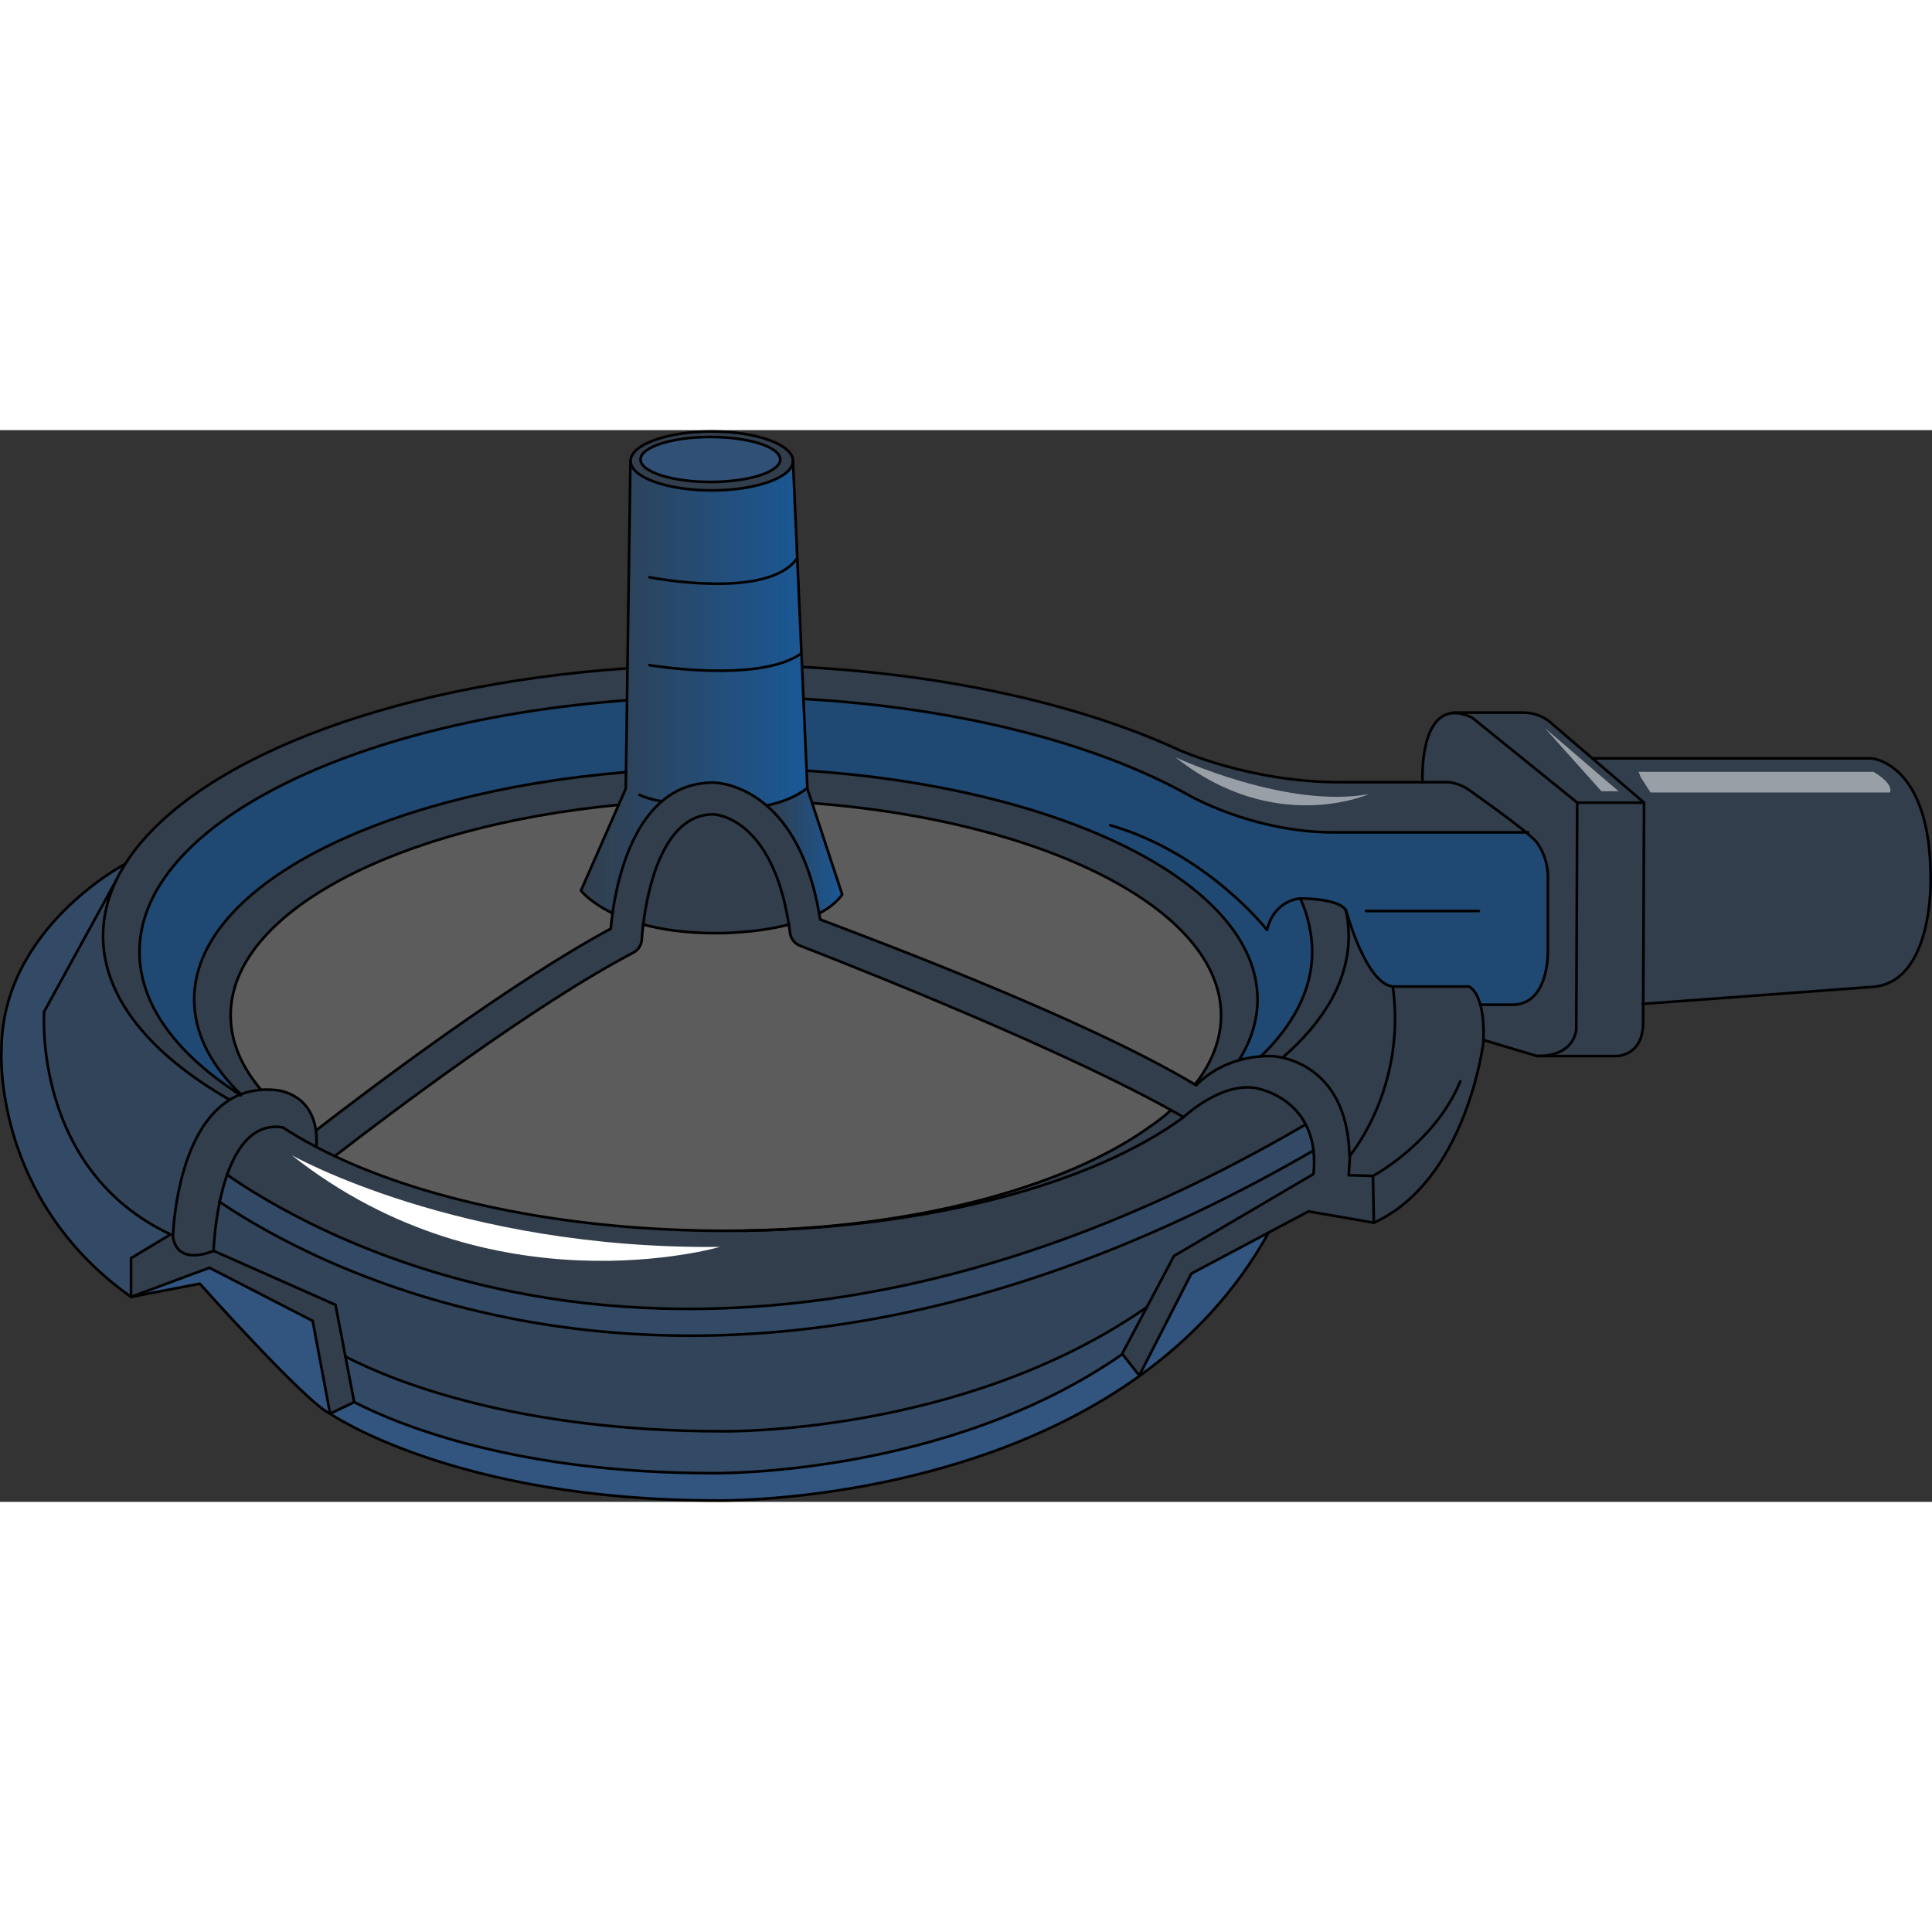 <?xml version="1.0" encoding="utf-8"?>
<!-- Created by: Science Figures, www.sciencefigures.org, Generator: Science Figures Editor -->
<!DOCTYPE svg PUBLIC "-//W3C//DTD SVG 1.1//EN" "http://www.w3.org/Graphics/SVG/1.1/DTD/svg11.dtd">
<svg version="1.1" xmlns="http://www.w3.org/2000/svg" xmlns:xlink="http://www.w3.org/1999/xlink" 
	 width="800px" height="800px" viewBox="0 0 730.636 405.297" enable-background="new 0 0 730.636 405.297"
	 xml:space="preserve">
<rect x="0" y="0" width="730.636" height="405.297" fill="#333333" stroke="none"/>
<g id="Layer_3">
</g>
<g id="Layer_2">
	<g>
		<linearGradient id="SVGID_1_" gradientUnits="userSpaceOnUse" x1="219.695" y1="97.166" x2="305.325" y2="97.166">
			<stop  offset="0" style="stop-color:#006AD0;stop-opacity:0"/>
			<stop  offset="1" style="stop-color:#006AD0"/>
		</linearGradient>
		<path opacity="0.6" fill="url(#SVGID_1_)" enable-background="new    " d="M250.325,140.351c-12.42,10.56-17.01,30.52-18.68,42.33
			c-8.63-4.181-11.95-8.53-11.95-8.53l14.26-32.44l2.7-6.14l0.08-5.84l0.01-0.4l0.38-27.16l0.17-12.1l1.11-78.42h0.06
			c0,6.15,13.75,11.14,30.71,11.14s30.71-4.989,30.71-11.14l3.43,77.92l0.53,12.061l1.19,27.159l0.29,6.591h-0.07
			c-4.29,3.34-9.63,5.38-15.31,6.55l-0.03,0.04c-9.86-8.49-19.45-8.681-20.19-8.681C261.735,133.29,255.375,136.03,250.325,140.351z
			"/>
		<linearGradient id="SVGID_2_" gradientUnits="userSpaceOnUse" x1="289.915" y1="159.035" x2="318.495" y2="159.035">
			<stop  offset="0" style="stop-color:#006AD0;stop-opacity:0"/>
			<stop  offset="1" style="stop-color:#006AD0"/>
		</linearGradient>
		<path opacity="0.6" fill="url(#SVGID_2_)" enable-background="new    " d="M307.135,141.061l11.36,34.56
			c-2.05,2.87-5.02,5.17-8.51,7.03l-0.2,0.04c-3.84-21.73-11.94-33.91-19.87-40.72l0.03-0.04c5.68-1.17,11.02-3.21,15.31-6.55h0.07
			l0.01,0.189L307.135,141.061z"/>
		<path opacity="0.2" fill="#316CB2" enable-background="new    " d="M269.715,145.29c0.22,0,22.18,0.511,28.61,41.7
			c-13.45,3.47-27.77,3.24-27.77,3.24c-11.21,0-20.2-1.36-27.31-3.28C244.785,174.44,250.455,145.29,269.715,145.29z"/>
		<path opacity="0.2" fill="#316CB2" enable-background="new    " d="M250.325,140.351c-12.42,10.56-17.01,30.52-18.68,42.33
			c-8.63-4.181-11.95-8.53-11.95-8.53l14.26-32.44l2.7-6.14l0.08-5.84l0.01-0.4l0.38-27.16l0.17-12.1l1.11-78.42h0.06
			c0,6.15,13.75,11.14,30.71,11.14s30.71-4.989,30.71-11.14l3.43,77.92l0.53,12.061l1.19,27.159l0.29,6.591h-0.07
			c-4.29,3.34-9.63,5.38-15.31,6.55l-0.03,0.04c-9.86-8.49-19.45-8.681-20.19-8.681C261.735,133.29,255.375,136.03,250.325,140.351z
			"/>
		<path opacity="0.2" fill="#316CB2" enable-background="new    " d="M730.125,169.44c0,0,1.23,39.91-22.42,41.14l-86.28,6.391
			l0.31-76.101l-19.49-16.7l0.04-0.05h105.42c0,0,5.61,0.37,11.21,6.221C724.515,136.19,730.125,147.521,730.125,169.44z"/>
		<path opacity="0.2" fill="#316CB2" enable-background="new    " d="M621.425,216.971l-0.03,6.989
			c0,12.851-10.02,12.74-10.02,12.74h-30.08c15.09,0,14.82-10.67,14.82-10.67l0.35-85.16h0.44h24.83L621.425,216.971z"/>
		<path opacity="0.2" fill="#316CB2" enable-background="new    " d="M621.735,140.87h-24.83h-0.44l-39.82-32.21
			c-2.5-1.16-4.66-1.67-6.54-1.67v-0.16h25.68c7.1-0.12,11.21,4.28,11.21,4.28l15.25,13.06L621.735,140.87z"/>
		<path opacity="0.2" fill="#316CB2" enable-background="new    " d="M577.105,152.11c-7.33-6.05-21.24-15.81-21.24-15.81
			c-4.34-3.23-8.64-3.17-8.64-3.17h-9.27v-0.921c0,0-1.07-25.22,12.15-25.22c1.88,0,4.04,0.51,6.54,1.67l39.82,32.21l-0.35,85.16
			c0,0,0.27,10.67-14.82,10.67l-20.3-6.069c0.21-5.971-0.32-10.2-1.12-13.19l0.52-0.15h11.58c13.75,0,13.38-19.75,13.38-19.75
			v-27.21c0.51-8.479-4.04-14.239-4.04-14.239C580.775,155.28,579.215,153.851,577.105,152.11z"/>
		<path opacity="0.4" fill="#006AD0" enable-background="new    " d="M491.725,177.04c0.01,0.021,0.02,0.04,0.03,0.08v0.011
			c0.02,0.02,0.03,0.05,0.04,0.069c0.01,0.01,0.01,0.021,0.01,0.021c2.8,6.13,4.44,13.59,4.44,20.069c0,13.2-6.09,25.79-17.12,37.25
			c-0.83,0.86-1.43,1.4-2.31,2.25v0.03c-3.03,0.23-5.78,0.75-8.26,1.46v-0.01c4.57-7.32,7.01-15.03,7.01-22.98
			c0-43.84-73.8-80.13-170.45-86.5h-0.08l-1.19-27.159h0.05c58.95,3.39,110.51,16.819,145.4,36.279c0,0,24.33,14.2,55.08,14.2h72.73
			c2.11,1.74,3.67,3.17,4.21,3.98c0,0,4.55,5.76,4.04,14.239v27.21c0,0,0.37,19.75-13.38,19.75h-11.58l-0.52,0.15
			c-1.62-6.05-4.35-7.021-4.35-7.021h-28.8c-10.25-1.13-17.61-28.579-17.61-28.579c-0.03-0.061-0.06-0.131-0.11-0.19
			c-0.11-0.21-0.25-0.41-0.41-0.6c-3.5-4.03-16.4-3.931-16.83-3.931C491.755,177.091,491.735,177.07,491.725,177.04z"/>
		<path opacity="0.2" fill="#316CB2" enable-background="new    " d="M577.105,152.11h-72.73c-30.75,0-55.08-14.2-55.08-14.2
			c-34.89-19.46-86.45-32.89-145.4-36.279h-0.05l-0.53-12.061l0.25-0.01c0.26,0.02,0.53,0.03,0.79,0.05
			c55.36,3.04,104.75,14.45,141.24,31.22c0,0,26.96,12.301,60.96,12.301h31.4h9.27c0,0,4.3-0.061,8.64,3.17
			C555.865,136.301,569.775,146.061,577.105,152.11z"/>
		<path opacity="0.2" fill="#316CB2" enable-background="new    " d="M560.995,230.631c0,0.31-0.02,0.619-0.03,0.939
			c0,0-6.3,52.21-41.42,68.17l-0.31-17.71l-9.2-0.26l0.51-7.46c2.17-2.69,21.21-27.4,16.18-63.891h28.8c0,0,2.73,0.971,4.35,7.021
			C560.675,220.431,561.205,224.66,560.995,230.631z"/>
		<path opacity="0.2" fill="#316CB2" enable-background="new    " d="M510.545,274.311c-0.13,0.16-0.2,0.24-0.2,0.24
			c-0.62-28.23-17.34-35.41-25.28-37.23l0.02-0.07c15.96-13.819,24.95-29.43,24.95-45.96c0-3.25-0.35-6.46-1.03-9.64
			c0.05,0.06,0.08,0.13,0.11,0.19c0,0,7.36,27.449,17.61,28.579C531.755,246.91,512.715,271.62,510.545,274.311z"/>
		<path opacity="0.2" fill="#316CB2" enable-background="new    " d="M496.715,272.42c-0.46-3.88-1.51-7.13-2.93-9.859
			c-6.15-11.9-19.13-13.79-19.13-13.79c-13.22-2.11-27.06,11.05-27.06,11.05c-0.02-0.01-0.04-0.02-0.06-0.04
			c-1.53-0.88-3.11-1.77-4.74-2.67c-47.99-26.65-139.12-61.69-140.18-62.1c-2.07-0.78-3.54-2.641-3.83-4.841
			c-0.14-1.09-0.29-2.149-0.46-3.18c-6.43-41.189-28.39-41.7-28.61-41.7c-19.26,0-24.93,29.15-26.47,41.66
			c-0.41,3.34-0.53,5.49-0.53,5.59c-0.09,2.141-1.32,4.08-3.22,5.07c-37.27,19.43-92.67,61.33-112.76,76.84l-0.07,0.15
			c-2.43-1.15-4.8-2.33-7.09-3.53l0.07-0.13c0.14-2.26,0.07-4.28-0.18-6.09h0.02c20.06-15.521,73.23-55.73,111.48-76.3
			c0.14-1.561,0.35-3.561,0.68-5.87c1.67-11.811,6.26-31.771,18.68-42.33c5.05-4.32,11.41-7.061,19.4-7.061
			c0.74,0,10.33,0.19,20.19,8.681c7.93,6.81,16.03,18.989,19.87,40.72c0.13,0.77,0.26,1.56,0.39,2.36
			c18.41,7.029,99.75,37.25,141.69,62.409c0.17,0.101,0.34,0.2,0.51,0.301c0,0,5.5-6.431,16.18-9.48c2.48-0.71,5.23-1.229,8.26-1.46
			c0.02,0,0.04,0,0.06,0c1.31-0.1,2.67-0.13,4.08-0.11c0,0,1.62,0.04,4.11,0.61c7.94,1.82,24.66,9,25.28,37.23
			c0,0,0.07-0.08,0.2-0.24l-0.51,7.46l9.2,0.26l0.31,17.71l-24.71-4.29l-15.04,7.98l-0.01,0.01l-29.24,15.53l-19.69,38.52l-6.4-8.06
			l-0.09-0.11l9.35-17.66l10.26-19.37l52.76-30.97C497.065,278.04,497.025,275.08,496.715,272.42z"/>
		<path opacity="0.2" fill="#316CB2" enable-background="new    " d="M491.805,177.221c0,0,0.014,0.064,0.004,0.055
			c-0.01-0.03,0.212-0.037,0.203-0.067c0.43,0,13.083-0.188,16.583,3.843c0.16,0.189,0.3,0.39,0.41,0.6
			c0.68,3.18,1.03,6.39,1.03,9.64c0,16.53-8.99,32.141-24.95,45.96l-0.02,0.07c-2.49-0.57-4.11-0.61-4.11-0.61
			c-1.41-0.02-2.77,0.011-4.08,0.11c-0.02,0-0.04,0-0.06,0v-0.03c0.88-0.85,1.48-1.39,2.31-2.25
			c11.03-11.46,17.12-24.05,17.12-37.25C496.245,190.811,494.605,183.351,491.805,177.221z"/>
		<path opacity="0.3" fill="#316CB2" enable-background="new    " d="M496.715,272.42c0.31,2.66,0.35,5.62,0.02,8.9l-52.76,30.97
			l-10.26,19.37c-69.96,48.73-160.66,46.94-160.66,46.94c-76.6,0-123.42-18.44-142.28-28.181l-0.12,0.021l-3.77-19.65l-46.12-20.43
			c0,0,0.27-8.479,2.27-18.229c0.02-0.091,0.04-0.171,0.06-0.261c0.28,0.19,0.56,0.37,0.85,0.57
			c16.79,11.25,53.71,32.32,108.04,43.22c22.55,4.53,45.68,6.79,69.24,6.79c22.18,0,44.75-2.01,67.52-6.03
			C383.755,326.71,440.215,305.2,496.715,272.42z"/>
		<path opacity="0.4" fill="#316CB2" enable-background="new    " d="M493.785,262.561c1.42,2.729,2.47,5.979,2.93,9.859
			c-56.5,32.78-112.96,54.29-167.97,64c-22.77,4.021-45.34,6.03-67.52,6.03c-23.56,0-46.69-2.26-69.24-6.79
			c-54.33-10.899-91.25-31.97-108.04-43.22c-0.29-0.2-0.57-0.38-0.85-0.57c0.7-3.37,1.61-6.89,2.79-10.25l0.11,0.04
			c13.88,9.7,51.7,33.01,108.52,44.311c65.4,13.01,169.85,12.239,299.12-63.33L493.785,262.561z"/>
		<path opacity="0.2" fill="#316CB2" enable-background="new    " d="M493.785,262.561l-0.15,0.08
			c-129.27,75.569-233.72,76.34-299.12,63.33c-56.82-11.301-94.64-34.61-108.52-44.311l-0.11-0.04
			c3.72-10.6,10.12-19.68,21.07-17.939l0.04,0.029c3.9,2.551,8.1,5.011,12.58,7.36c2.29,1.2,4.66,2.38,7.09,3.53
			c36.74,17.33,89.37,28.189,147.83,28.189c2.3,0,4.59-0.02,6.87-0.05c70.68-1.03,132.12-17.939,166.07-42.79l0.1-0.17
			c0.02,0.021,0.04,0.03,0.06,0.04c0,0,13.84-13.16,27.06-11.05C474.655,248.771,487.635,250.66,493.785,262.561z"/>
		<path opacity="0.6" fill="#316CB2" enable-background="new    " d="M450.545,318.971l29.24-15.53
			c-12.63,22.82-29.76,40.51-48.81,54.21l-0.12-0.16L450.545,318.971z"/>
		<path opacity="0.2" fill="#316CB2" enable-background="new    " d="M475.565,215.29c0,7.95-2.44,15.66-7.01,22.98v0.01
			c-10.68,3.05-16.18,9.48-16.18,9.48c-0.17-0.101-0.34-0.2-0.51-0.301l0.04-0.069c0.54-0.681,0.87-1.05,1.36-1.74
			c5.53-7.69,8.51-15.87,8.51-24.36c0-40.12-66.63-73.47-154.36-80.239c-0.09-0.011-0.11,0-0.11,0c-0.01,0-0.04,0-0.1-0.011
			l-0.07,0.021l-1.8-5.49l-0.01-0.189l-0.29-6.591h0.08C401.765,135.16,475.565,171.45,475.565,215.29z"/>
		<path opacity="0.2" fill="#FFFFFF" enable-background="new    " d="M307.305,141.051c0,0,0.02-0.011,0.11,0
			c87.73,6.77,154.36,40.119,154.36,80.239c0,8.49-2.98,16.67-8.51,24.36c-0.49,0.69-0.82,1.06-1.36,1.74l-0.04,0.069
			c-41.94-25.159-123.28-55.38-141.69-62.409c-0.13-0.801-0.26-1.591-0.39-2.36l0.2-0.04c3.49-1.86,6.46-4.16,8.51-7.03
			l-11.36-34.56l0.07-0.021C307.265,141.051,307.295,141.051,307.305,141.051z"/>
		<path opacity="0.2" fill="#316CB2" enable-background="new    " d="M447.535,259.78l-0.1,0.17
			c-33.95,24.851-95.39,41.76-166.07,42.79c64.3-1.01,120.33-16.13,152.25-38.45c3.47-2.42,6.17-4.359,9.05-6.939l0.13-0.24
			C444.425,258.011,446.005,258.9,447.535,259.78z"/>
		<path opacity="0.2" fill="#FFFFFF" enable-background="new    " d="M442.795,257.11l-0.13,0.24c-2.88,2.58-5.58,4.52-9.05,6.939
			c-31.92,22.32-87.95,37.44-152.25,38.45c-2.28,0.03-4.57,0.05-6.87,0.05c-58.46,0-111.09-10.859-147.83-28.189l0.07-0.15
			c20.09-15.51,75.49-57.41,112.76-76.84c1.9-0.99,3.13-2.93,3.22-5.07c0-0.1,0.12-2.25,0.53-5.59c7.11,1.92,16.1,3.28,27.31,3.28
			c0,0,14.32,0.229,27.77-3.24c0.17,1.03,0.32,2.09,0.46,3.18c0.29,2.2,1.76,4.061,3.83,4.841
			C303.675,195.42,394.805,230.46,442.795,257.11z"/>
		<path opacity="0.4" fill="#316CB2" enable-background="new    " d="M433.715,331.66l-9.35,17.66l0.09,0.11
			c-66.69,46.489-154.87,45.02-154.87,45.02c-73,0-117.62-17.59-135.59-26.87h-0.05l-3.29-17.14l0.12-0.021
			c18.86,9.74,65.68,28.181,142.28,28.181C273.055,378.601,363.755,380.391,433.715,331.66z"/>
		<path opacity="0.6" fill="#316CB2" enable-background="new    " d="M430.855,357.49l0.12,0.16
			c-67.76,48.77-159.75,47.14-159.75,47.14c-99,0-146.39-32.84-146.39-32.84l9.11-4.37h0.05c17.97,9.28,62.59,26.87,135.59,26.87
			c0,0,88.18,1.47,154.87-45.02L430.855,357.49z"/>
		<path opacity="0.2" fill="#316CB2" enable-background="new    " d="M307.135,141.061l11.36,34.56c-2.05,2.87-5.02,5.17-8.51,7.03
			l-0.2,0.04c-3.84-21.73-11.94-33.91-19.87-40.72l0.03-0.04c5.68-1.17,11.02-3.21,15.31-6.55h0.07l0.01,0.189L307.135,141.061z"/>
		<path opacity="0.2" fill="#316CB2" enable-background="new    " d="M269.175,0.5c16.96,0,30.71,4.99,30.71,11.15
			c0,6.15-13.75,11.14-30.71,11.14s-30.71-4.989-30.71-11.14C238.465,5.49,252.215,0.5,269.175,0.5z"/>
		<path opacity="0.2" fill="#316CB2" enable-background="new    " d="M43.955,170.21c0.97-2.029,2.09-4.04,3.34-6.029
			c24.12-38.38,98.2-67.771,189.94-74.11h0.06l-0.17,12.1h-0.21c-104.57,7.771-184.16,47.4-184.16,95.12
			c0,19.13,12.78,36.96,34.84,51.95c0.94,0.641,1.89,1.271,2.86,1.9c0.09,0.06,0.17,0.109,0.26,0.17c-1.4,0.56-2.72,1.24-3.97,2.02
			l-0.13-0.22c-29.91-17.18-47.65-38.6-47.65-61.82c0-7.18,1.7-14.189,4.93-20.96L43.955,170.21z"/>
		<path opacity="0.4" fill="#006AD0" enable-background="new    " d="M237.125,102.17l-0.38,27.16
			c-93,7.69-163.31,43.25-163.31,85.96c0,12.08,5.62,23.591,15.8,34.061c0.57,0.59,1.15,1.17,1.75,1.75l0.03,0.09
			c-0.1,0.04-0.2,0.08-0.3,0.12c-0.09-0.061-0.17-0.11-0.26-0.17c-0.97-0.63-1.92-1.26-2.86-1.9
			c-22.06-14.99-34.84-32.82-34.84-51.95c0-47.72,79.59-87.35,184.16-95.12H237.125z"/>
		<path opacity="0.2" fill="#316CB2" enable-background="new    " d="M236.745,129.33l-0.01,0.4l-0.08,5.84l-2.7,6.14
			c-83.94,8.061-146.73,40.631-146.73,79.58c0,8.79,3.19,17.25,9.11,25.181c0.75,1.02,1.55,2.02,2.39,3.01
			c-2.8,0.21-5.36,0.8-7.71,1.71l-0.03-0.09c-0.6-0.58-1.18-1.16-1.75-1.75c-10.18-10.47-15.8-21.98-15.8-34.061
			C73.435,172.58,143.745,137.021,236.745,129.33z"/>
		<path opacity="0.2" fill="#FFFFFF" enable-background="new    " d="M233.955,141.71l-14.26,32.44c0,0,3.32,4.35,11.95,8.53
			c-0.33,2.31-0.54,4.31-0.68,5.87c-38.25,20.569-91.42,60.779-111.48,76.3h-0.02c-2-14.57-15.22-15.29-15.22-15.29
			c-1.93-0.19-3.77-0.21-5.52-0.08c-0.84-0.99-1.64-1.99-2.39-3.01c-5.92-7.931-9.11-16.391-9.11-25.181
			C87.225,182.341,150.015,149.771,233.955,141.71z"/>
		<path opacity="0.2" fill="#316CB2" enable-background="new    " d="M130.655,350.44l3.29,17.14l-9.11,4.37l-6.59-35.09
			l-39.05-20.1l-29.64,11.029v-14.659l14.95-8.971l0.94,0.01c-0.03,0.631-0.04,0.971-0.04,0.971c1.84,11.359,15.36,5.22,15.36,5.22
			l46.12,20.43L130.655,350.44z"/>
		<path opacity="0.6" fill="#316CB2" enable-background="new    " d="M118.245,336.86l6.59,35.09c-9-4-49.28-49.16-49.28-49.16
			l-26,5l29.64-11.029L118.245,336.86z"/>
		<path opacity="0.2" fill="#316CB2" enable-background="new    " d="M98.725,249.48c1.75-0.13,3.59-0.11,5.52,0.08
			c0,0,13.22,0.72,15.22,15.29c0.25,1.81,0.32,3.83,0.18,6.09l-0.07,0.13c-4.48-2.35-8.68-4.81-12.58-7.36l-0.04-0.029
			c-10.95-1.74-17.35,7.34-21.07,17.939c-1.18,3.36-2.09,6.88-2.79,10.25c-0.02,0.09-0.04,0.17-0.06,0.261
			c-2,9.75-2.27,18.229-2.27,18.229s-13.52,6.14-15.36-5.22c0,0,0.01-0.34,0.04-0.971c0.3-6.1,2.77-39.329,21.3-50.84
			c1.25-0.779,2.57-1.46,3.97-2.02c0.1-0.04,0.2-0.08,0.3-0.12C93.365,250.28,95.925,249.69,98.725,249.48z"/>
		<path opacity="0.3" fill="#316CB2" enable-background="new    " d="M86.615,253.11l0.13,0.22c-18.53,11.511-21,44.74-21.3,50.84
			l-0.94-0.01c-52.32-24.54-47.8-84.279-47.8-84.279l27.19-49.551c-3.23,6.771-4.93,13.78-4.93,20.96
			C38.965,214.511,56.705,235.931,86.615,253.11z"/>
		<path opacity="0.4" fill="#316CB2" enable-background="new    " d="M64.505,304.16l-14.95,8.971v14.659
			c-52.67-37.33-49-93.33-49-93.33c0-46,46.67-70.329,46.67-70.329l0.07,0.05c-1.25,1.989-2.37,4-3.34,6.029l-0.06,0.12
			l-27.19,49.551C16.705,219.881,12.185,279.62,64.505,304.16z"/>
		<path fill="none" stroke="#000000" stroke-linecap="round" stroke-linejoin="round" stroke-miterlimit="10" d="M289.945,141.931
			c5.68-1.17,11.02-3.21,15.31-6.55"/>
		<path fill="none" stroke="#000000" stroke-linecap="round" stroke-linejoin="round" stroke-miterlimit="10" d="M241.855,137.95
			c0,0,3.43,1.681,8.47,2.4h0.01"/>
		<path fill="none" stroke="#000000" stroke-linecap="round" stroke-linejoin="round" stroke-miterlimit="10" d="M245.645,88.881
			c0,0,41.28,6.939,57.35-4.391"/>
		<path fill="none" stroke="#000000" stroke-linecap="round" stroke-linejoin="round" stroke-miterlimit="10" d="M245.645,55.641
			c0,0,44.58,8.859,55.79-7.16"/>
		<path fill="none" stroke="#000000" stroke-linecap="round" stroke-linejoin="round" stroke-miterlimit="10" d="M299.885,11.65
			c0,6.15-13.75,11.14-30.71,11.14s-30.71-4.989-30.71-11.14c0-6.16,13.75-11.15,30.71-11.15S299.885,5.49,299.885,11.65z"/>
		<path opacity="0.4" fill="#316CB2" enable-background="new    " d="M295.059,11.091c0,4.691-11.823,8.497-26.407,8.497
			s-26.407-3.806-26.407-8.497c0-4.698,11.823-8.505,26.407-8.505S295.059,6.393,295.059,11.091z"/>
		<path fill="none" stroke="#000000" stroke-miterlimit="10" enable-background="new    " d="M295.059,11.091
			c0,4.691-11.823,8.497-26.407,8.497s-26.407-3.806-26.407-8.497c0-4.698,11.823-8.505,26.407-8.505S295.059,6.393,295.059,11.091z
			"/>
		<path fill="none" stroke="#000000" stroke-linecap="round" stroke-linejoin="round" stroke-miterlimit="10" d="M309.985,182.65
			c3.49-1.86,6.46-4.16,8.51-7.03l-11.36-34.56l-1.8-5.49l-0.01-0.189l-0.29-6.591l-1.19-27.159l-0.53-12.061l-3.43-77.92"/>
		<path fill="none" stroke="#000000" stroke-linecap="round" stroke-linejoin="round" stroke-miterlimit="10" d="M243.245,186.95
			c7.11,1.92,16.1,3.28,27.31,3.28c0,0,14.32,0.229,27.77-3.24c0.02-0.01,0.05-0.01,0.07-0.02"/>
		<path fill="none" stroke="#000000" stroke-linecap="round" stroke-linejoin="round" stroke-miterlimit="10" d="M238.405,11.65
			l-1.11,78.42l-0.17,12.1l-0.38,27.16l-0.01,0.4l-0.08,5.84l-2.7,6.14l-14.26,32.44c0,0,3.32,4.35,11.95,8.53
			c0.01,0,0.01,0.01,0.02,0.01"/>
		<path fill="none" stroke="#000000" stroke-linecap="round" stroke-linejoin="round" stroke-miterlimit="10" d="M537.955,132.21
			c0,0-1.07-25.22,12.15-25.22c1.88,0,4.04,0.51,6.54,1.67l39.82,32.21l-0.35,85.16c0,0,0.27,10.67-14.82,10.67l-20.3-6.069h-0.01"
			/>
		<path fill="none" stroke="#000000" stroke-linecap="round" stroke-linejoin="round" stroke-miterlimit="10" d="M621.395,223.96
			l0.03-6.989l0.31-76.101l-19.49-16.7l-15.25-13.06c0,0-4.11-4.4-11.21-4.28h-25.68h-0.78"/>
		
			<line fill="none" stroke="#000000" stroke-linecap="round" stroke-linejoin="round" stroke-miterlimit="10" x1="621.735" y1="140.87" x2="596.905" y2="140.87"/>
		<path fill="none" stroke="#000000" stroke-linecap="round" stroke-linejoin="round" stroke-miterlimit="10" d="M581.295,236.7
			h30.08c0,0,10.02,0.11,10.02-12.74"/>
		<path fill="none" stroke="#000000" stroke-linecap="round" stroke-linejoin="round" stroke-miterlimit="10" d="M602.285,124.12
			h105.42c0,0,5.61,0.37,11.21,6.221c5.6,5.85,11.21,17.18,11.21,39.1c0,0,1.23,39.91-22.42,41.14l-86.28,6.391l-0.17,0.01"/>
		<path fill="none" stroke="#000000" stroke-linecap="round" stroke-linejoin="round" stroke-miterlimit="10" d="M442.665,257.351
			c-2.88,2.58-5.58,4.52-9.05,6.939c-31.92,22.32-87.95,37.44-152.25,38.45"/>
		<path fill="none" stroke="#000000" stroke-linecap="round" stroke-linejoin="round" stroke-miterlimit="10" d="M307.305,141.051
			c0,0,0.02-0.011,0.11,0c87.73,6.77,154.36,40.119,154.36,80.239c0,8.49-2.98,16.67-8.51,24.36c-0.49,0.69-0.82,1.06-1.36,1.74"/>
		<path fill="none" stroke="#000000" stroke-linecap="round" stroke-linejoin="round" stroke-miterlimit="10" d="M307.205,141.04
			c0.06,0.011,0.09,0.011,0.1,0.011h0.01"/>
		<path fill="none" stroke="#000000" stroke-linecap="round" stroke-linejoin="round" stroke-miterlimit="10" d="M98.735,249.49
			l-0.01-0.01c-0.84-0.99-1.64-1.99-2.39-3.01c-5.92-7.931-9.11-16.391-9.11-25.181c0-38.949,62.79-71.52,146.73-79.58
			c0.03,0,0.07-0.01,0.1-0.01"/>
		<path fill="none" stroke="#000000" stroke-linecap="round" stroke-linejoin="round" stroke-miterlimit="10" d="M447.435,259.95
			c-33.95,24.851-95.39,41.76-166.07,42.79c-2.28,0.03-4.57,0.05-6.87,0.05c-58.46,0-111.09-10.859-147.83-28.189
			c-2.43-1.15-4.8-2.33-7.09-3.53c-4.48-2.35-8.68-4.81-12.58-7.36"/>
		<path fill="none" stroke="#000000" stroke-linecap="round" stroke-linejoin="round" stroke-miterlimit="10" d="M305.115,128.79
			c96.65,6.37,170.45,42.66,170.45,86.5c0,7.95-2.44,15.66-7.01,22.98"/>
		<path fill="none" stroke="#000000" stroke-linecap="round" stroke-linejoin="round" stroke-miterlimit="10" d="M90.985,251.101
			c-0.6-0.58-1.18-1.16-1.75-1.75c-10.18-10.47-15.8-21.98-15.8-34.061c0-42.71,70.31-78.27,163.31-85.96"/>
		<path fill="none" stroke="#000000" stroke-linecap="round" stroke-linejoin="round" stroke-miterlimit="10" d="M303.565,89.561
			c0.26,0.02,0.53,0.03,0.79,0.05c55.36,3.04,104.75,14.45,141.24,31.22c0,0,26.96,12.301,60.96,12.301h31.4h9.27
			c0,0,4.3-0.061,8.64,3.17c0,0,13.91,9.76,21.24,15.81c2.11,1.74,3.67,3.17,4.21,3.98c0,0,4.55,5.76,4.04,14.239v27.21
			c0,0,0.37,19.75-13.38,19.75h-11.58"/>
		<path fill="none" stroke="#000000" stroke-linecap="round" stroke-linejoin="round" stroke-miterlimit="10" d="M43.955,170.21
			c0.97-2.029,2.09-4.04,3.34-6.029c24.12-38.38,98.2-67.771,189.94-74.11"/>
		<path fill="none" stroke="#000000" stroke-linecap="round" stroke-linejoin="round" stroke-miterlimit="10" d="M86.615,253.11
			c-29.91-17.18-47.65-38.6-47.65-61.82c0-7.18,1.7-14.189,4.93-20.96"/>
		<path fill="none" stroke="#000000" stroke-linecap="round" stroke-linejoin="round" stroke-miterlimit="10" d="M509.005,181.65
			c0.68,3.18,1.03,6.39,1.03,9.64c0,16.53-8.99,32.141-24.95,45.96"/>
		<path fill="none" stroke="#000000" stroke-linecap="round" stroke-linejoin="round" stroke-miterlimit="10" d="M236.915,102.17
			c-104.57,7.771-184.16,47.4-184.16,95.12c0,19.13,12.78,36.96,34.84,51.95c0.94,0.641,1.89,1.271,2.86,1.9
			c0.09,0.06,0.17,0.109,0.26,0.17c0.13,0.08,0.27,0.17,0.4,0.25"/>
		<path fill="none" stroke="#000000" stroke-linecap="round" stroke-linejoin="round" stroke-miterlimit="10" d="M577.865,152.11
			h-0.76h-72.73c-30.75,0-55.08-14.2-55.08-14.2c-34.89-19.46-86.45-32.89-145.4-36.279"/>
		<path fill="none" stroke="#000000" stroke-linecap="round" stroke-linejoin="round" stroke-miterlimit="10" d="M44.085,169.971
			l-0.13,0.239l-0.06,0.12l-27.19,49.551c0,0-4.52,59.739,47.8,84.279"/>
		<path fill="none" stroke="#000000" stroke-linecap="round" stroke-linejoin="round" stroke-miterlimit="10" d="M47.225,164.131
			c0,0-46.67,24.329-46.67,70.329c0,0-3.67,56,49,93.33v-14.659l14.95-8.971"/>
		<path fill="none" stroke="#000000" stroke-linecap="round" stroke-linejoin="round" stroke-miterlimit="10" d="M119.645,270.94
			c0.14-2.26,0.07-4.28-0.18-6.09c-2-14.57-15.22-15.29-15.22-15.29c-1.93-0.19-3.77-0.21-5.52-0.08c-2.8,0.21-5.36,0.8-7.71,1.71
			c-0.1,0.04-0.2,0.08-0.3,0.12c-1.4,0.56-2.72,1.24-3.97,2.02c-18.53,11.511-21,44.74-21.3,50.84
			c-0.03,0.631-0.04,0.971-0.04,0.971c1.84,11.359,15.36,5.22,15.36,5.22s0.27-8.479,2.27-18.229c0.02-0.091,0.04-0.171,0.06-0.261
			c0.7-3.37,1.61-6.89,2.79-10.25c3.72-10.6,10.12-19.68,21.07-17.939"/>
		
			<line fill="none" stroke="#000000" stroke-linecap="round" stroke-linejoin="round" stroke-miterlimit="10" x1="559.265" y1="181.841" x2="516.615" y2="181.841"/>
		<path fill="none" stroke="#000000" stroke-linecap="round" stroke-linejoin="round" stroke-miterlimit="10" d="M49.555,327.79
			l26-5c0,0,40.28,45.16,49.28,49.16l9.11-4.37l-3.29-17.14l-3.77-19.65l-46.12-20.43"/>
		<path fill="none" stroke="#000000" stroke-linecap="round" stroke-linejoin="round" stroke-miterlimit="10" d="M49.555,327.79
			l29.64-11.029l39.05,20.1l6.59,35.09c0,0,47.39,32.84,146.39,32.84c0,0,91.99,1.63,159.75-47.14
			c19.05-13.7,36.18-31.39,48.81-54.21"/>
		<path fill="none" stroke="#000000" stroke-linecap="round" stroke-linejoin="round" stroke-miterlimit="10" d="M491.805,177.221
			c2.8,6.13,4.44,13.59,4.44,20.069c0,13.2-6.09,25.79-17.12,37.25c-0.83,0.86-1.43,1.4-2.31,2.25"/>
		<path fill="none" stroke="#000000" stroke-linecap="round" stroke-linejoin="round" stroke-miterlimit="10" d="M126.735,274.45
			c20.09-15.51,75.49-57.41,112.76-76.84c1.9-0.99,3.13-2.93,3.22-5.07c0-0.1,0.12-2.25,0.53-5.59
			c1.54-12.51,7.21-41.66,26.47-41.66c0.22,0,22.18,0.511,28.61,41.7c0.17,1.03,0.32,2.09,0.46,3.18c0.29,2.2,1.76,4.061,3.83,4.841
			c1.06,0.409,92.19,35.449,140.18,62.1c1.63,0.9,3.21,1.79,4.74,2.67c0.02,0.021,0.04,0.03,0.06,0.04c0,0,13.84-13.16,27.06-11.05
			c0,0,12.98,1.89,19.13,13.79c1.42,2.729,2.47,5.979,2.93,9.859c0.31,2.66,0.35,5.62,0.02,8.9l-52.76,30.97l-10.26,19.37
			l-9.35,17.66l0.09,0.11l6.4,8.06l19.69-38.52l29.24-15.53l0.01-0.01l15.04-7.98l24.71,4.29c35.12-15.96,41.42-68.17,41.42-68.17
			c0.01-0.32,0.03-0.63,0.03-0.939c0.21-5.971-0.32-10.2-1.12-13.19c-1.62-6.05-4.35-7.021-4.35-7.021h-28.8
			c-10.25-1.13-17.61-28.579-17.61-28.579c-0.03-0.061-0.06-0.131-0.11-0.19c-0.11-0.21-0.25-0.41-0.41-0.6
			c-3.5-4.03-16.4-3.931-16.83-3.931c-0.01,0-0.01,0-0.01,0v0.011c0.02,0.02,0.03,0.05,0.04,0.069c0.01,0.01,0.01,0.021,0.01,0.021
			c0.01,0,0.01,0.01,0.01,0.01"/>
		<path fill="none" stroke="#000000" stroke-linecap="round" stroke-linejoin="round" stroke-miterlimit="10" d="M119.485,264.851
			c20.06-15.521,73.23-55.73,111.48-76.3c0.14-1.561,0.35-3.561,0.68-5.87c1.67-11.811,6.26-31.771,18.68-42.33
			c5.05-4.32,11.41-7.061,19.4-7.061c0.74,0,10.33,0.19,20.19,8.681c7.93,6.81,16.03,18.989,19.87,40.72
			c0.13,0.77,0.26,1.56,0.39,2.36c18.41,7.029,99.75,37.25,141.69,62.409c0.17,0.101,0.34,0.2,0.51,0.301c0,0,5.5-6.431,16.18-9.48
			c2.48-0.71,5.23-1.229,8.26-1.46c0.02,0,0.04,0,0.06,0c1.31-0.1,2.67-0.13,4.08-0.11c0,0,1.62,0.04,4.11,0.61
			c7.94,1.82,24.66,9,25.28,37.23c0,0,0.07-0.08,0.2-0.24c2.17-2.69,21.21-27.4,16.18-63.891"/>
		<polyline fill="none" stroke="#000000" stroke-linecap="round" stroke-linejoin="round" stroke-miterlimit="10" points="
			510.565,274.021 510.545,274.311 510.035,281.771 519.235,282.03 519.545,299.74 		"/>
		<path fill="none" stroke="#000000" stroke-linecap="round" stroke-linejoin="round" stroke-miterlimit="10" d="M519.235,282.03
			c0,0,23.49-12.49,32.99-35.74"/>
		<path fill="none" stroke="#000000" stroke-linecap="round" stroke-linejoin="round" stroke-miterlimit="10" d="M133.995,367.58
			c17.97,9.28,62.59,26.87,135.59,26.87c0,0,88.18,1.47,154.87-45.02c0.01-0.011,0.01-0.021,0.02-0.021"/>
		<path fill="none" stroke="#000000" stroke-linecap="round" stroke-linejoin="round" stroke-miterlimit="10" d="M130.775,350.42
			c18.86,9.74,65.68,28.181,142.28,28.181c0,0,90.7,1.79,160.66-46.94c0.03-0.02,0.06-0.04,0.09-0.06"/>
		<path fill="none" stroke="#000000" stroke-linecap="round" stroke-linejoin="round" stroke-miterlimit="10" d="M496.795,272.37
			c-0.03,0.021-0.05,0.03-0.08,0.05c-56.5,32.78-112.96,54.29-167.97,64c-22.77,4.021-45.34,6.03-67.52,6.03
			c-23.56,0-46.69-2.26-69.24-6.79c-54.33-10.899-91.25-31.97-108.04-43.22c-0.29-0.2-0.57-0.38-0.85-0.57
			c-0.06-0.04-0.13-0.09-0.19-0.13"/>
		<path fill="none" stroke="#000000" stroke-linecap="round" stroke-linejoin="round" stroke-miterlimit="10" d="M85.995,281.66
			c13.88,9.7,51.7,33.01,108.52,44.311c65.4,13.01,169.85,12.239,299.12-63.33"/>
		<path fill="none" stroke="#000000" stroke-linecap="round" stroke-linejoin="round" stroke-miterlimit="10" d="M491.755,177.12
			c0,0-9.79,0.33-12.6,11.891c0,0-22.57-28.96-59.28-39.591"/>
		<path opacity="0.5" fill="#FFFFFF" d="M620.498,131.27l3.702,5.758h90.487c0,0,2.056-2.879-6.17-7.814h-88.841"/>
		<path opacity="0.5" fill="#FFFFFF" d="M444.54,123.726c0,0,42.113,19.626,73.187,13.901
			C517.727,137.627,482.156,153.573,444.54,123.726z"/>
		<path fill="#FFFFFF" d="M110.3,274.177c0,0,63.098,35.756,161.952,34.704C272.251,308.881,186.018,334.12,110.3,274.177z"/>
		<polygon opacity="0.5" fill="#FFFFFF" points="584.163,112.609 612.117,136.569 605.627,136.569 		"/>
	</g>
</g>
</svg>